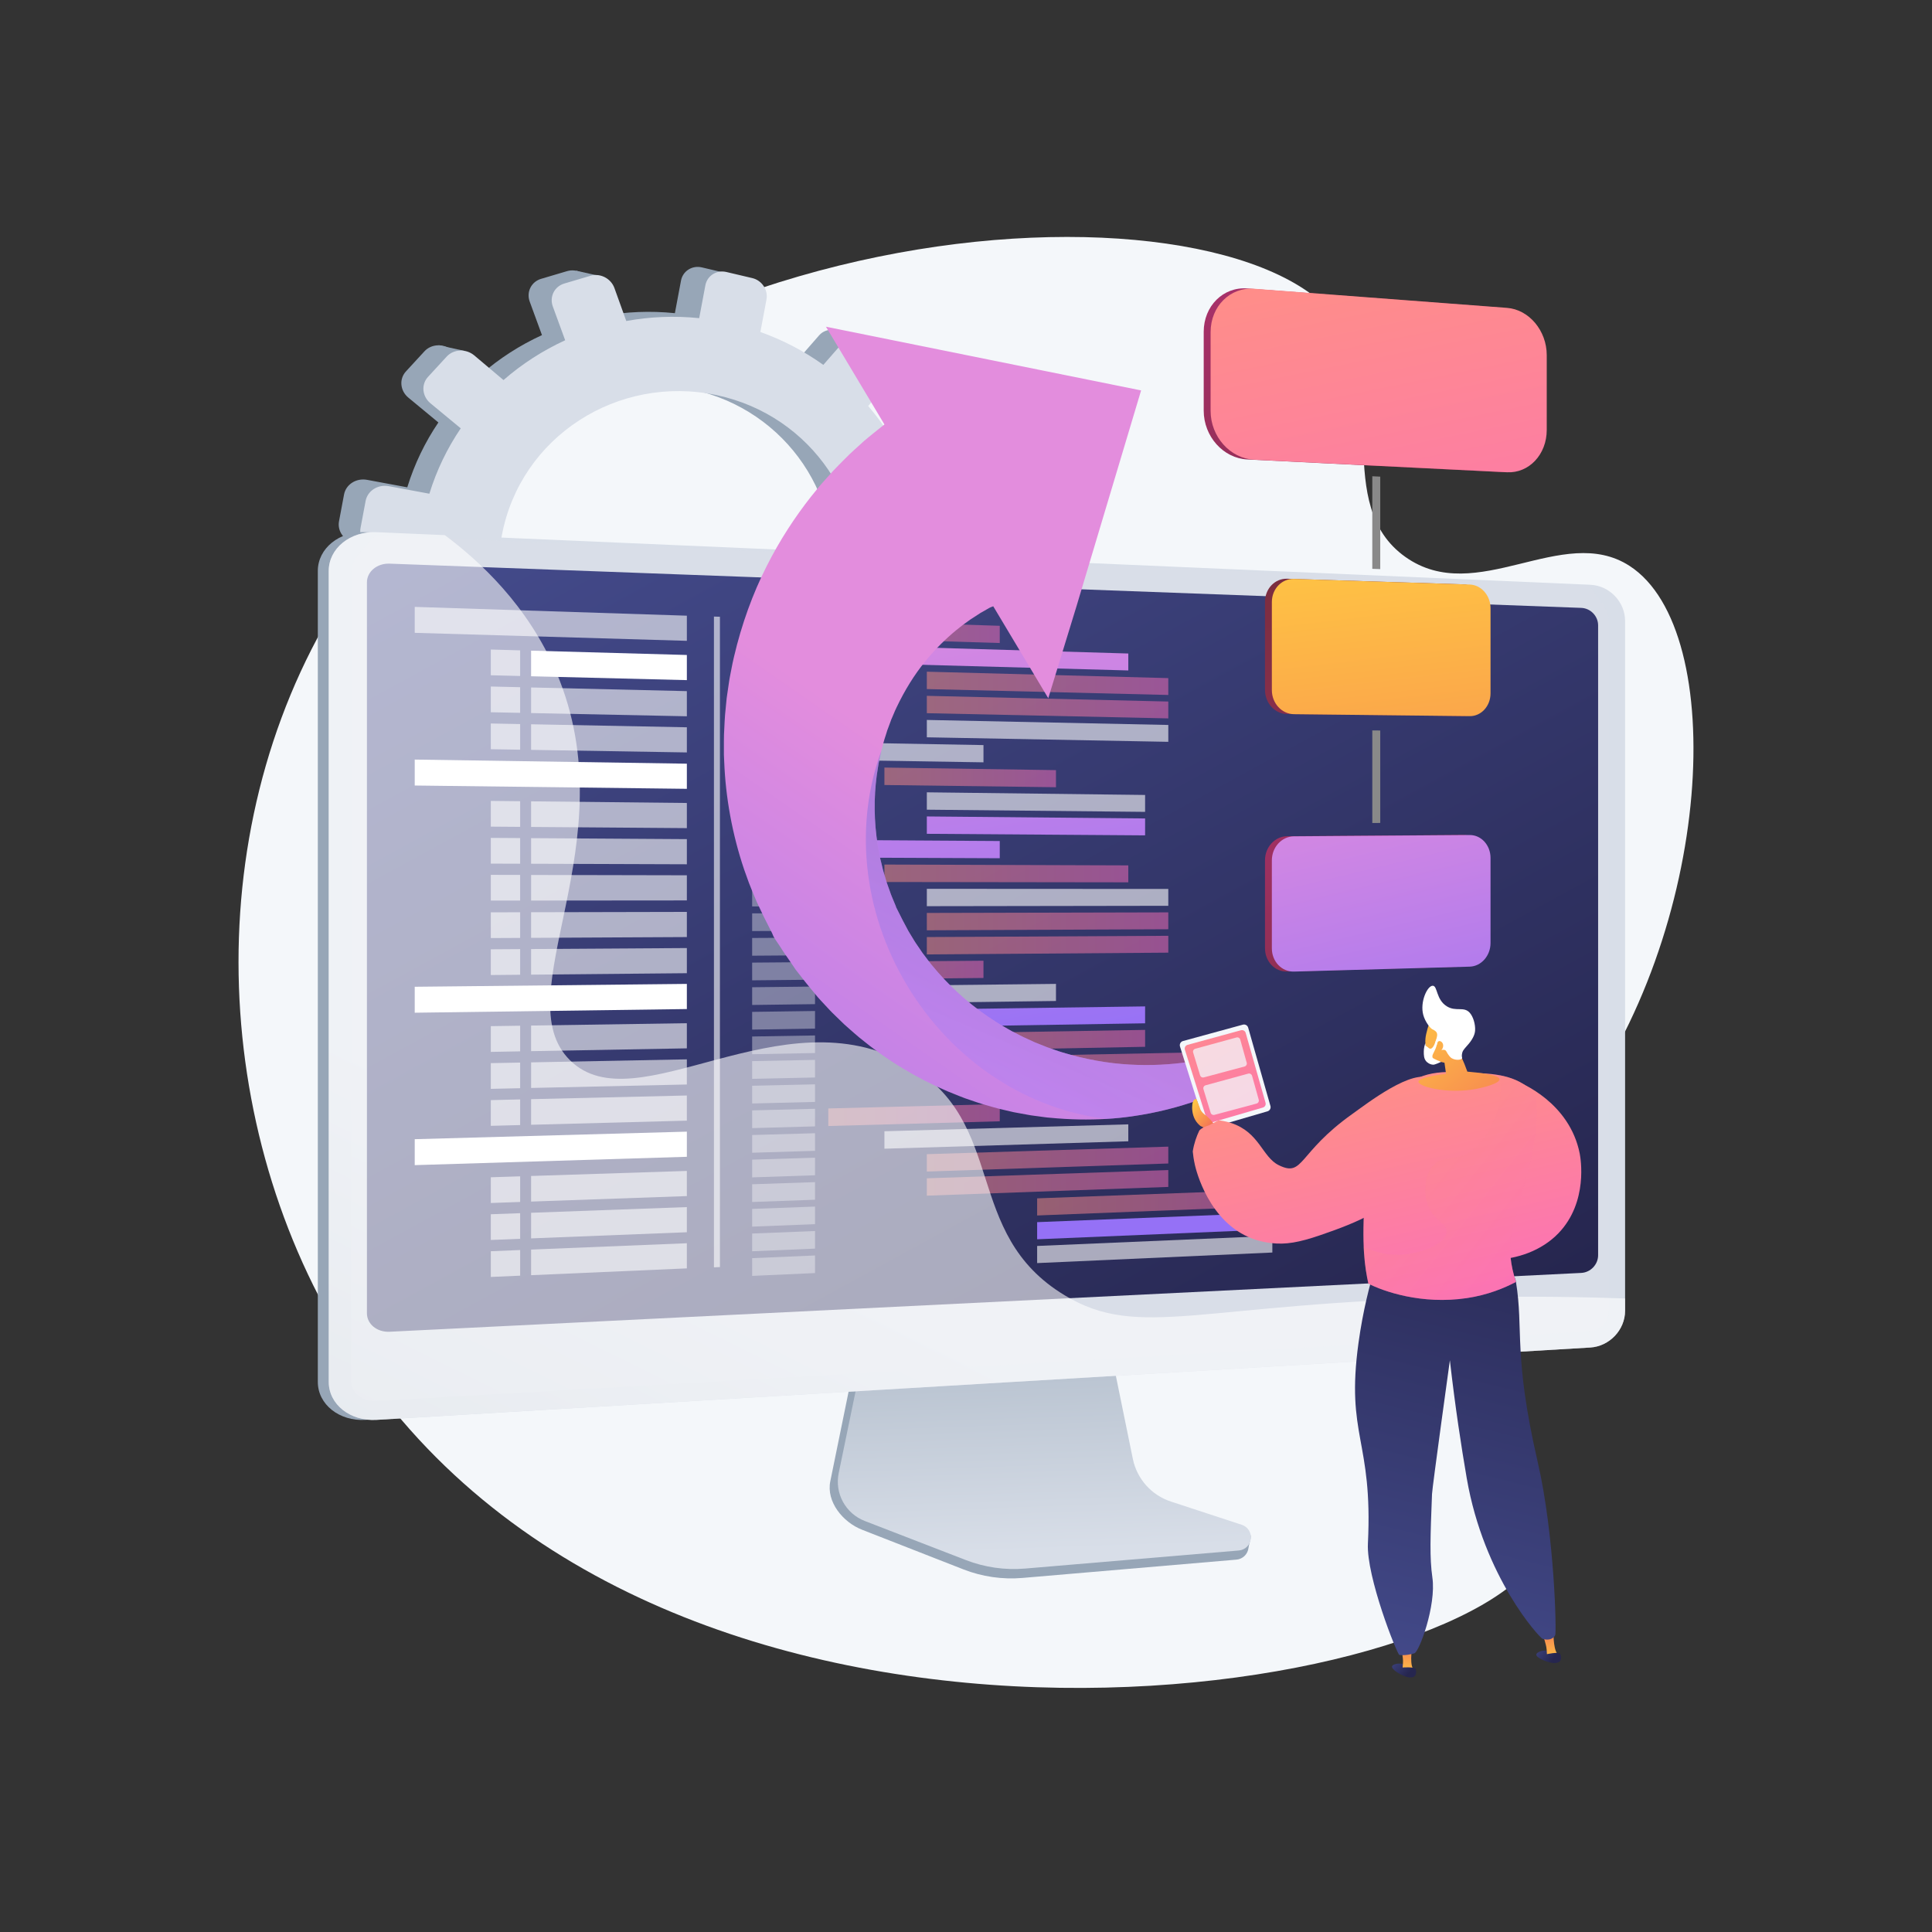 <?xml version="1.0" encoding="utf-8"?>
<!-- Generator: Adobe Illustrator 27.5.0, SVG Export Plug-In . SVG Version: 6.00 Build 0)  -->
<svg version="1.1" xmlns="http://www.w3.org/2000/svg" xmlns:xlink="http://www.w3.org/1999/xlink" x="0px" y="0px"
	 viewBox="0 0 3710 3710" style="enable-background:new 0 0 3710 3710;" xml:space="preserve">
<rect x="0" y="0" width="3710" height="3710" fill="#333333" stroke="none"/>
<g id="Background">
	<g>
		<g>
			<rect style="fill:transparent" width="3710" height="3710"/>
		</g>
	</g>
</g>
<g id="Illustration">
	<g>
		<path style="fill:#F4F7FA;" d="M2570.679,616.922c95.39,133.542-12.503,352.808,128.004,452.518
			c136.773,97.061,301.823-66.13,430.638,17.303c191.091,123.768,162.49,699.608-111.198,1060.081
			c-82.307,108.406-151.585,150.978-181.183,272.913c-63.556,261.825,171.101,414.708,128.116,544.324
			c-96.788,291.848-1629.79,552.017-2255.124-315.443c-292.056-405.139-341.313-994.083-88.916-1444.438
			C1077.094,390.397,2356.64,317.279,2570.679,616.922z"/>
		<g>
			<g>
				<g>
					<path style="fill:#97A6B7;" d="M1794.011,1123.966l-63.862-11.875c3.519-42.996,0.98-85.381-6.966-126.244l59.855-21.17
						c16.358-5.786,25.025-24.134,19.393-41.022l-15.025-45.049c-5.666-16.992-23.605-26.209-40.1-20.547l-58.987,20.247
						c-18.283-39.424-42.008-76.329-70.484-109.587l40.548-46.912c11.635-13.46,10.149-34.328-3.335-46.663l-36.053-32.98
						c-13.63-12.467-34.272-11.659-46.087,1.859l-40.516,46.36c-36.032-25.805-76.21-47.083-119.877-62.649l11.606-61.818
						c3.424-18.237-8.674-36.522-27.079-40.854l-49.258-11.594c-18.641-4.388-36.606,6.99-40.067,25.427l-11.733,62.498
						c-47.117-4.844-93.795-2.812-138.866,5.432l-22.558-62.727c-6.629-18.433-27.067-28.935-45.691-23.411l-49.81,14.773
						c-18.836,5.587-28.628,25.215-21.829,43.797l23.511,64.256c-42.602,19.529-82.201,45.048-117.456,75.794l-55.554-46.834
						c-15.75-13.279-39.334-12.355-52.654,2.124l-35.541,38.634c-13.408,14.576-11.311,37.152,4.662,50.362l57.633,47.665
						c-25.544,37.722-45.855,79.485-59.738,124.533l-77.173-14.351c-20.769-3.863-40.611,8.705-44.249,28.082l-9.674,51.531
						c-3.638,19.377,10.341,38.045,31.152,41.685l79.382,13.883c-1.754,46.211,3.418,91.487,14.725,134.742l-77.351,26.55
						c-19.724,6.77-29.883,27.134-22.646,45.435l19.181,48.507c7.189,18.179,28.892,27.273,48.433,20.362l78.401-27.73
						c21.976,38.716,49.321,74.242,81.192,105.521l-53.743,61.493c-13.102,14.991-11.08,36.752,4.493,48.546l41.182,31.189
						c15.397,11.662,38.31,8.981,51.199-5.931l53.463-61.853c37.275,21.573,77.843,38.44,120.993,49.734l-14.533,77.414
						c-3.462,18.437,9.194,35.34,28.207,37.745l50.241,6.357c18.772,2.375,36.718-10.489,40.142-28.725l14.376-76.574
						c43.803,0.714,86.55-4.406,127.368-14.622l25.662,70.135c6.132,16.757,25.127,24.717,42.392,17.823l45.668-18.236
						c17.08-6.82,26.047-25.802,20.063-42.441l-24.765-68.865c37.433-19.673,72.05-44.064,102.927-72.431l54.418,45.006
						c13.359,11.048,33.468,8.696,44.935-5.205l30.401-36.854c11.397-13.816,9.961-33.986-3.224-45.102l-52.487-44.248
						c22.908-34.323,41.495-71.951,54.877-112.267l65.712,11.493c16.939,2.962,33.278-8.75,36.545-26.152l8.688-46.278
						C1821.93,1143.758,1810.916,1127.11,1794.011,1123.966z M1205.64,1407.9c-190.223-28.456-320.785-204.746-285.473-392.837
						c35.312-188.091,221.302-307.044,409.346-266.984c181.654,38.699,297.557,212.342,264.388,389.018
						C1560.733,1313.771,1389.398,1435.388,1205.64,1407.9z"/>
					<polygon style="fill:#97A6B7;" points="1151.632,529.963 1106.457,519.858 1083.124,557.681 					"/>
					<polygon style="fill:#97A6B7;" points="1598.973,633.424 1651.307,643.79 1644.046,682.466 					"/>
					<polygon style="fill:#97A6B7;" points="1763.766,857.5 1815.634,869.423 1797.073,896.238 					"/>
					<polygon style="fill:#97A6B7;" points="1798.425,1125.362 1850.427,1139.453 1828.372,1161.825 					"/>
					<polygon style="fill:#97A6B7;" points="1642.624,1471.069 1692.47,1488.002 1706.59,1447.368 					"/>
					<polygon style="fill:#97A6B7;" points="1411.212,1622.949 1455.635,1639.946 1465.67,1606.66 					"/>
					<polygon style="fill:#97A6B7;" points="1165.942,1661.308 1126.027,1646.239 1171.477,1600.125 					"/>
					<polygon style="fill:#97A6B7;" points="950.591,1574.888 904.372,1555.931 949.919,1517.95 					"/>
					<polygon style="fill:#97A6B7;" points="842.086,662.845 891.966,673.832 865.237,706.689 					"/>
					<polygon style="fill:#97A6B7;" points="668.378,1037.654 713.094,1053.083 716.501,1014.766 					"/>
					<polygon style="fill:#97A6B7;" points="715.448,1331.631 759.022,1347.387 768.273,1318.282 					"/>
				</g>
				<path style="fill:#D8DEE8;" d="M1844.811,1137.795l-64.391-11.974c3.548-43.347,0.987-86.077-7.026-127.273l60.35-21.341
					c16.493-5.833,25.232-24.33,19.552-41.356l-15.15-45.417c-5.714-17.13-23.801-26.423-40.433-20.715l-59.475,20.411
					c-18.436-39.746-42.359-76.953-71.072-110.483l40.883-47.293c11.731-13.569,10.233-34.607-3.364-47.043l-36.353-33.249
					c-13.744-12.569-34.556-11.755-46.469,1.874l-40.851,46.737c-36.332-26.016-76.842-47.469-120.872-63.162l11.701-62.322
					c3.451-18.386-8.747-36.819-27.305-41.187l-49.666-11.69c-18.796-4.424-36.909,7.046-40.399,25.634l-11.829,63.006
					c-47.507-4.885-94.573-2.837-140.016,5.473l-22.747-63.239c-6.684-18.584-27.291-29.171-46.069-23.603l-50.222,14.892
					c-18.992,5.631-28.865,25.42-22.008,44.154l23.707,64.781c-42.955,19.687-82.88,45.413-118.426,76.409l-56.015-47.218
					c-15.881-13.387-39.661-12.457-53.09,2.14l-35.834,38.948c-13.519,14.694-11.404,37.454,4.701,50.773l58.112,48.055
					c-25.754,38.029-46.233,80.133-60.23,125.547l-77.812-14.47c-20.942-3.894-40.948,8.774-44.616,28.309l-9.753,51.951
					c-3.668,19.535,10.427,38.356,31.411,42.026l80.04,13.998c-1.767,46.587,3.448,92.233,14.851,135.841l-77.991,26.764
					c-19.887,6.825-30.13,27.355-22.833,45.805l19.341,48.903c7.249,18.327,29.132,27.496,48.834,20.529l79.049-27.953
					c22.16,39.032,49.731,74.848,81.867,106.383l-54.187,61.993c-13.21,15.113-11.171,37.051,4.531,48.942l41.523,31.444
					c15.526,11.757,38.628,9.055,51.623-5.978l53.904-62.357c37.585,21.751,78.489,38.756,121.997,50.143l-14.653,78.045
					c-3.489,18.588,9.272,35.628,28.443,38.054l50.658,6.41c18.928,2.395,37.022-10.573,40.474-28.959l14.493-77.197
					c44.167,0.721,87.267-4.44,128.422-14.738l25.877,70.707c6.183,16.894,25.336,24.918,42.744,17.969l46.046-18.383
					c17.222-6.875,26.262-26.012,20.229-42.787l-24.972-69.427c37.742-19.833,72.645-44.421,103.778-73.019l54.87,45.375
					c13.469,11.138,33.746,8.767,45.307-5.246l30.652-37.154c11.491-13.928,10.043-34.263-3.251-45.47l-52.923-44.611
					c23.097-34.602,41.836-72.536,55.329-113.18l66.257,11.587c17.08,2.987,33.553-8.821,36.847-26.364l8.759-46.656
					C1872.963,1157.749,1861.857,1140.965,1844.811,1137.795z M1251.574,1424.028c-191.799-28.692-323.448-206.423-287.848-396.047
					c35.6-189.623,223.128-309.542,412.731-269.15c183.16,39.019,300.027,214.081,266.588,392.196
					C1609.606,1329.142,1436.856,1451.745,1251.574,1424.028z"/>
			</g>
		</g>
		<g>
			<g>
				<path style="fill:#97A6B7;" d="M2243.795,2899.753c-37.329-12.382-65.229-44.062-73.096-83.001l-54.331-268.9l-464.761,16.504
					l-57.198,280.133c-8.011,39.232,24.057,78.592,60.988,93.042l194.446,76.08c36.165,14.151,75.041,19.786,113.679,16.481
					l410.934-35.155c12.013-1.028,21.649-10.47,23.047-22.585c1.398-12.114,9.815-25.717-1.64-29.516L2243.795,2899.753z"/>
				<linearGradient id="SVGID_1_" gradientUnits="userSpaceOnUse" x1="2008.201" y1="2977.574" x2="1982.555" y2="2238.946">
					<stop  offset="0" style="stop-color:#D8DEE8"/>
					<stop  offset="0.996" style="stop-color:#97A6B7"/>
				</linearGradient>
				<path style="fill:url(#SVGID_1_);" d="M2248.395,2883.4c-37.291-12.226-65.163-43.509-73.023-81.958l-54.276-265.519
					l-453.432,16.313l-57.142,276.611c-8.003,38.739,13.171,77.587,50.065,91.855l194.251,75.124
					c36.129,13.972,74.965,19.537,113.564,16.273l410.52-34.712c12-1.015,21.627-10.339,23.023-22.301
					c1.397-11.962-5.823-23.253-17.267-27.005L2248.395,2883.4z"/>
			</g>
			<g>
				<g>
					<path style="fill:#97A6B7;" d="M701.933,2726.577c-50.4,3.005-91.632-29.692-91.632-72.901V1096.313
						c0-43.209,41.232-76.577,91.632-74.393l2340.91,162.059c37.002,1.604,56.857-28.267,56.857,8.481v1324.526
						c0,36.749-29.962,68.434-66.964,70.64L701.933,2726.577z"/>
					
						<linearGradient id="SVGID_00000021837264221790056960000008201740954745327762_" gradientUnits="userSpaceOnUse" x1="1556.451" y1="2454.075" x2="561.356" y2="4469.916">
						<stop  offset="0" style="stop-color:#D8DEE8"/>
						<stop  offset="0.996" style="stop-color:#97A6B7"/>
					</linearGradient>
					<path style="fill:url(#SVGID_00000021837264221790056960000008201740954745327762_);" d="M722.88,2726.577
						c-50.4,3.005-91.632-29.692-91.632-72.901V1096.313c0-43.209,41.232-76.577,91.632-74.393l2330.802,100.991
						c37.002,1.604,66.964,32.801,66.964,69.549v1324.526c0,36.749-29.962,68.434-66.964,70.64L722.88,2726.577z"/>
					<path style="opacity:0.3;fill:#D8DEE8;" d="M3050.77,1124.049l-2330.802-95.885c-24.032,28.926-45.938,46.729-45.938,69.802
						v1211.218v342.143c0,23.074,21.907,40.519,48.851,38.972l2330.802-133.845c19.833-1.139,35.87-18.043,35.87-37.761v-302.782
						V1191.26C3089.553,1171.543,3073.516,1154.899,3050.77,1124.049z"/>
				</g>
				<g>
					
						<linearGradient id="SVGID_00000165212326893196967060000006771375166573641138_" gradientUnits="userSpaceOnUse" x1="1295.194" y1="776.362" x2="2396.814" y2="2796.867">
						<stop  offset="0" style="stop-color:#444B8C"/>
						<stop  offset="0.996" style="stop-color:#26264F"/>
					</linearGradient>
					<path style="fill:url(#SVGID_00000165212326893196967060000006771375166573641138_);" d="M3036.363,2444.378L748.142,2557.331
						c-24.017,1.186-43.537-14.691-43.537-35.464v-1403.5c0-20.773,19.52-36.888,43.537-35.997l2288.221,84.936
						c17.958,0.667,32.483,15.718,32.483,33.618v1209.438C3068.847,2428.263,3054.321,2443.492,3036.363,2444.378z"/>
					<polygon style="opacity:0.6;fill:#FFFFFF;" points="1318.971,1230.591 796.394,1215.221 796.394,1165.397 1318.971,1182.298 
											"/>
					<polygon style="opacity:0.36;fill:#FFFFFF;" points="1565.07,1224.046 1444.35,1220.393 1444.35,1186.353 1565.07,1190.257 
											"/>
					<polygon style="opacity:0.36;fill:#FFFFFF;" points="1565.07,1270.993 1444.35,1267.689 1444.35,1233.649 1565.07,1237.204 
											"/>
					
						<linearGradient id="SVGID_00000056430018841343087670000015731986945946746520_" gradientUnits="userSpaceOnUse" x1="1882.655" y1="960.972" x2="2080.403" y2="2166.29">
						<stop  offset="0.004" style="stop-color:#E38DDD"/>
						<stop  offset="1" style="stop-color:#9571F6"/>
					</linearGradient>
					<polygon style="fill:url(#SVGID_00000056430018841343087670000015731986945946746520_);" points="2166.669,1287.459 
						1698.328,1274.64 1698.328,1241.129 2166.669,1254.922 					"/>
					
						<linearGradient id="SVGID_00000103978031870476740080000014317684937614356113_" gradientUnits="userSpaceOnUse" x1="1779.784" y1="1312.199" x2="2243.467" y2="1312.199">
						<stop  offset="0" style="stop-color:#FF9085"/>
						<stop  offset="1" style="stop-color:#FB6FBB"/>
					</linearGradient>
					<polygon style="opacity:0.5;fill:url(#SVGID_00000103978031870476740080000014317684937614356113_);" points="
						2243.467,1334.546 1779.784,1323.195 1779.784,1289.853 2243.467,1302.169 					"/>
					
						<linearGradient id="SVGID_00000124139968531034549320000005733649131392341649_" gradientUnits="userSpaceOnUse" x1="1779.784" y1="1357.855" x2="2243.467" y2="1357.855">
						<stop  offset="0" style="stop-color:#FF9085"/>
						<stop  offset="1" style="stop-color:#FB6FBB"/>
					</linearGradient>
					<polygon style="opacity:0.5;fill:url(#SVGID_00000124139968531034549320000005733649131392341649_);" points="
						2243.467,1379.531 1779.784,1369.521 1779.784,1336.179 2243.467,1347.154 					"/>
					<polygon style="opacity:0.6;fill:#FFFFFF;" points="2243.467,1424.516 1779.784,1415.847 1779.784,1382.505 2243.467,1392.139 
											"/>
					<polygon style="opacity:0.36;fill:#FFFFFF;" points="1565.07,1317.939 1444.35,1314.984 1444.35,1280.944 1565.07,1284.15 
											"/>
					<polygon style="opacity:0.36;fill:#FFFFFF;" points="1565.07,1364.886 1444.35,1362.28 1444.35,1328.24 1565.07,1331.097 					
						"/>
					<polygon style="opacity:0.36;fill:#FFFFFF;" points="1565.07,1411.832 1444.35,1409.575 1444.35,1375.535 1565.07,1378.043 
											"/>
					<polygon style="opacity:0.36;fill:#FFFFFF;" points="1565.07,1458.779 1444.35,1456.87 1444.35,1422.83 1565.07,1424.99 					
						"/>
					<polygon style="opacity:0.6;fill:#FFFFFF;" points="1888.559,1463.892 1591.413,1459.195 1591.413,1425.461 1888.559,1430.776 
											"/>
					<polygon style="opacity:0.36;fill:#FFFFFF;" points="1565.07,1505.725 1444.35,1504.166 1444.35,1470.126 1565.07,1471.936 
											"/>
					<polygon style="opacity:0.36;fill:#FFFFFF;" points="1565.07,1552.672 1444.35,1551.462 1444.35,1517.422 1565.07,1518.882 
											"/>
					<polygon style="opacity:0.36;fill:#FFFFFF;" points="1565.07,1599.618 1444.35,1598.757 1444.35,1564.717 1565.07,1565.829 
											"/>
					
						<linearGradient id="SVGID_00000029751327187158462510000011256558817180929711_" gradientUnits="userSpaceOnUse" x1="1698.328" y1="1492.818" x2="2027.778" y2="1492.818">
						<stop  offset="0" style="stop-color:#FF9085"/>
						<stop  offset="1" style="stop-color:#FB6FBB"/>
					</linearGradient>
					<polygon style="opacity:0.5;fill:url(#SVGID_00000029751327187158462510000011256558817180929711_);" points="
						2027.778,1511.701 1698.328,1507.446 1698.328,1473.934 2027.778,1478.875 					"/>
					<polygon style="opacity:0.6;fill:#FFFFFF;" points="2198.933,1559.025 1779.784,1554.824 1779.784,1521.482 2198.933,1526.555 
											"/>
					
						<linearGradient id="SVGID_00000086678964992071354440000017577661055264832667_" gradientUnits="userSpaceOnUse" x1="1886.867" y1="961.699" x2="2067.803" y2="2064.547">
						<stop  offset="0.004" style="stop-color:#E38DDD"/>
						<stop  offset="1" style="stop-color:#9571F6"/>
					</linearGradient>
					<polygon style="fill:url(#SVGID_00000086678964992071354440000017577661055264832667_);" points="2198.933,1604.139 
						1779.784,1601.15 1779.784,1567.807 2198.933,1571.669 					"/>
					<polygon style="opacity:0.36;fill:#FFFFFF;" points="1565.07,1646.564 1444.35,1646.052 1444.35,1612.012 1565.07,1612.776 
											"/>
					<polygon style="opacity:0.36;fill:#FFFFFF;" points="1565.07,1693.511 1444.35,1693.348 1444.35,1659.308 1565.07,1659.722 
											"/>
					<polygon style="opacity:0.36;fill:#FFFFFF;" points="1565.07,1740.458 1444.35,1740.643 1444.35,1706.603 1565.07,1706.668 
											"/>
					<polygon style="opacity:0.36;fill:#FFFFFF;" points="1565.07,1787.404 1444.35,1787.939 1444.35,1753.899 1565.07,1753.615 
											"/>
					<polygon style="opacity:0.36;fill:#FFFFFF;" points="1565.07,1834.35 1444.35,1835.234 1444.35,1801.194 1565.07,1800.561 
											"/>
					<polygon style="opacity:0.36;fill:#FFFFFF;" points="1565.07,1881.297 1444.35,1882.53 1444.35,1848.49 1565.07,1847.508 					
						"/>
					<polygon style="opacity:0.36;fill:#FFFFFF;" points="1565.07,1928.243 1444.35,1929.825 1444.35,1895.785 1565.07,1894.454 
											"/>
					<polygon style="opacity:0.36;fill:#FFFFFF;" points="1565.07,1975.19 1444.35,1977.121 1444.35,1943.081 1565.07,1941.401 
											"/>
					<polygon style="opacity:0.36;fill:#FFFFFF;" points="1565.07,2022.136 1444.35,2024.416 1444.35,1990.376 1565.07,1988.347 
											"/>
					<polygon style="opacity:0.36;fill:#FFFFFF;" points="1565.07,2069.083 1444.35,2071.712 1444.35,2037.672 1565.07,2035.294 
											"/>
					<polygon style="opacity:0.36;fill:#FFFFFF;" points="1565.07,2116.029 1444.35,2119.007 1444.35,2084.967 1565.07,2082.24 
											"/>
					<polygon style="opacity:0.36;fill:#FFFFFF;" points="1565.07,2162.975 1444.35,2166.303 1444.35,2132.263 1565.07,2129.187 
											"/>
					<polygon style="opacity:0.36;fill:#FFFFFF;" points="1565.07,2209.922 1444.35,2213.598 1444.35,2179.558 1565.07,2176.133 
											"/>
					<polygon style="opacity:0.36;fill:#FFFFFF;" points="1565.07,2256.869 1444.35,2260.894 1444.35,2226.854 1565.07,2223.08 
											"/>
					<polygon style="opacity:0.36;fill:#FFFFFF;" points="1565.07,2303.815 1444.35,2308.189 1444.35,2274.149 1565.07,2270.026 
											"/>
					<polygon style="opacity:0.36;fill:#FFFFFF;" points="1565.07,2350.761 1444.35,2355.485 1444.35,2321.444 1565.07,2316.972 
											"/>
					<polygon style="opacity:0.36;fill:#FFFFFF;" points="1565.07,2397.708 1444.35,2402.78 1444.35,2368.74 1565.07,2363.919 					
						"/>
					<polygon style="opacity:0.36;fill:#FFFFFF;" points="1565.07,2444.654 1444.35,2450.076 1444.35,2416.036 1565.07,2410.865 
											"/>
					
						<linearGradient id="SVGID_00000132782030945587065940000006871653655282234275_" gradientUnits="userSpaceOnUse" x1="1590.593" y1="1212.932" x2="1919.828" y2="1212.932">
						<stop  offset="0" style="stop-color:#FF9085"/>
						<stop  offset="1" style="stop-color:#FB6FBB"/>
					</linearGradient>
					<polygon style="opacity:0.5;fill:url(#SVGID_00000132782030945587065940000006871653655282234275_);" points="
						1919.828,1234.782 1590.593,1224.819 1590.593,1191.083 1919.828,1201.731 					"/>
					<polygon style="opacity:0.6;fill:#FFFFFF;" points="2166.669,2191.602 1698.328,2205.864 1698.328,2172.352 2166.669,2159.065 
											"/>
					
						<linearGradient id="SVGID_00000139259358625289368210000013636700184393664136_" gradientUnits="userSpaceOnUse" x1="1779.784" y1="2225.791" x2="2243.467" y2="2225.791">
						<stop  offset="0" style="stop-color:#FF9085"/>
						<stop  offset="1" style="stop-color:#FB6FBB"/>
					</linearGradient>
					<polygon style="opacity:0.5;fill:url(#SVGID_00000139259358625289368210000013636700184393664136_);" points="
						2243.467,2234.249 1779.784,2249.709 1779.784,2216.367 2243.467,2201.872 					"/>
					
						<linearGradient id="SVGID_00000039828056642443692010000011701296133331733648_" gradientUnits="userSpaceOnUse" x1="1779.784" y1="2271.446" x2="2243.467" y2="2271.446">
						<stop  offset="0" style="stop-color:#FF9085"/>
						<stop  offset="1" style="stop-color:#FB6FBB"/>
					</linearGradient>
					<polygon style="opacity:0.5;fill:url(#SVGID_00000039828056642443692010000011701296133331733648_);" points="
						2243.467,2279.234 1779.784,2296.035 1779.784,2262.693 2243.467,2246.857 					"/>
					
						<linearGradient id="SVGID_00000136392705536429498730000013146086153694144916_" gradientUnits="userSpaceOnUse" x1="1991.602" y1="2309.257" x2="2443.281" y2="2309.257">
						<stop  offset="0" style="stop-color:#FF9085"/>
						<stop  offset="1" style="stop-color:#FB6FBB"/>
					</linearGradient>
					<polygon style="opacity:0.5;fill:url(#SVGID_00000136392705536429498730000013146086153694144916_);" points="
						2443.281,2316.402 1991.603,2334.073 1991.603,2301.172 2443.281,2284.44 					"/>
					
						<linearGradient id="SVGID_00000027563116333965067280000002401606616557323138_" gradientUnits="userSpaceOnUse" x1="2027.467" y1="1196.38" x2="2168.797" y2="2057.816">
						<stop  offset="0.004" style="stop-color:#E38DDD"/>
						<stop  offset="1" style="stop-color:#9571F6"/>
					</linearGradient>
					<polygon style="fill:url(#SVGID_00000027563116333965067280000002401606616557323138_);" points="2443.281,2360.809 
						1991.603,2379.787 1991.603,2346.885 2443.281,2328.847 					"/>
					<polygon style="opacity:0.6;fill:#FFFFFF;" points="2443.281,2405.217 1991.603,2425.5 1991.603,2392.598 2443.281,2373.255 
											"/>
					
						<linearGradient id="SVGID_00000039818504269388526560000008140890038063465870_" gradientUnits="userSpaceOnUse" x1="1590.593" y1="2141.21" x2="1919.828" y2="2141.21">
						<stop  offset="0" style="stop-color:#FF9085"/>
						<stop  offset="1" style="stop-color:#FB6FBB"/>
					</linearGradient>
					<polygon style="opacity:0.5;fill:url(#SVGID_00000039818504269388526560000008140890038063465870_);" points="
						1919.828,2153.198 1590.593,2162.272 1590.593,2128.536 1919.828,2120.147 					"/>
					
						<linearGradient id="SVGID_00000161625029228945255800000006588567836412539521_" gradientUnits="userSpaceOnUse" x1="1698.328" y1="1677.251" x2="2166.669" y2="1677.251">
						<stop  offset="0" style="stop-color:#FF9085"/>
						<stop  offset="1" style="stop-color:#FB6FBB"/>
					</linearGradient>
					<polygon style="opacity:0.5;fill:url(#SVGID_00000161625029228945255800000006588567836412539521_);" points="
						2166.669,1694.324 1698.328,1693.691 1698.328,1660.179 2166.669,1661.786 					"/>
					<polygon style="opacity:0.6;fill:#FFFFFF;" points="2243.467,1739.412 1779.784,1740.127 1779.784,1706.784 2243.467,1707.035 
											"/>
					
						<linearGradient id="SVGID_00000021808839759050813670000001969990466970883257_" gradientUnits="userSpaceOnUse" x1="1779.784" y1="1769.236" x2="2243.467" y2="1769.236">
						<stop  offset="0" style="stop-color:#FF9085"/>
						<stop  offset="1" style="stop-color:#FB6FBB"/>
					</linearGradient>
					<polygon style="opacity:0.5;fill:url(#SVGID_00000021808839759050813670000001969990466970883257_);" points="
						2243.467,1784.397 1779.784,1786.452 1779.784,1753.11 2243.467,1752.02 					"/>
					
						<linearGradient id="SVGID_00000087370469606304220090000014196814359025199016_" gradientUnits="userSpaceOnUse" x1="1779.784" y1="1814.892" x2="2243.467" y2="1814.892">
						<stop  offset="0" style="stop-color:#FF9085"/>
						<stop  offset="1" style="stop-color:#FB6FBB"/>
					</linearGradient>
					<polygon style="opacity:0.5;fill:url(#SVGID_00000087370469606304220090000014196814359025199016_);" points="
						2243.467,1829.383 1779.784,1832.778 1779.784,1799.436 2243.467,1797.005 					"/>
					
						<linearGradient id="SVGID_00000041975127604735358620000005984192031707445404_" gradientUnits="userSpaceOnUse" x1="1591.414" y1="1862.952" x2="1888.559" y2="1862.952">
						<stop  offset="0" style="stop-color:#FF9085"/>
						<stop  offset="1" style="stop-color:#FB6FBB"/>
					</linearGradient>
					<polygon style="opacity:0.5;fill:url(#SVGID_00000041975127604735358620000005984192031707445404_);" points="
						1888.559,1877.993 1591.413,1881.028 1591.413,1847.294 1888.559,1844.877 					"/>
					<polygon style="opacity:0.6;fill:#FFFFFF;" points="2027.778,1922.179 1698.328,1926.497 1698.328,1892.985 2027.778,1889.353 
											"/>
					
						<linearGradient id="SVGID_00000089572754356381818560000016936525304572128673_" gradientUnits="userSpaceOnUse" x1="1838.835" y1="1034.693" x2="2003.082" y2="2035.814">
						<stop  offset="0.004" style="stop-color:#E38DDD"/>
						<stop  offset="1" style="stop-color:#9571F6"/>
					</linearGradient>
					<polygon style="fill:url(#SVGID_00000089572754356381818560000016936525304572128673_);" points="2198.933,1965.051 
						1779.784,1971.755 1779.784,1938.413 2198.933,1932.58 					"/>
					
						<linearGradient id="SVGID_00000022548463723348420290000011014545171245528504_" gradientUnits="userSpaceOnUse" x1="1779.784" y1="1997.888" x2="2198.933" y2="1997.888">
						<stop  offset="0" style="stop-color:#FF9085"/>
						<stop  offset="1" style="stop-color:#FB6FBB"/>
					</linearGradient>
					<polygon style="opacity:0.5;fill:url(#SVGID_00000022548463723348420290000011014545171245528504_);" points="
						2198.933,2010.164 1779.784,2018.081 1779.784,1984.739 2198.933,1977.694 					"/>
					
						<linearGradient id="SVGID_00000116211659072762000830000003430347300935764621_" gradientUnits="userSpaceOnUse" x1="1877.748" y1="2041.626" x2="2291.854" y2="2041.626">
						<stop  offset="0" style="stop-color:#FF9085"/>
						<stop  offset="1" style="stop-color:#FB6FBB"/>
					</linearGradient>
					<polygon style="opacity:0.5;fill:url(#SVGID_00000116211659072762000830000003430347300935764621_);" points="
						2291.854,2053.255 1877.748,2062.273 1877.748,2029.135 2291.854,2020.978 					"/>
					
						<linearGradient id="SVGID_00000038392518403178077430000016865347216747467166_" gradientUnits="userSpaceOnUse" x1="1877.748" y1="2087.069" x2="2291.854" y2="2087.069">
						<stop  offset="0" style="stop-color:#FF9085"/>
						<stop  offset="1" style="stop-color:#FB6FBB"/>
					</linearGradient>
					<polygon style="opacity:0.5;fill:url(#SVGID_00000038392518403178077430000016865347216747467166_);" points="2291.854,2098.1 
						1877.748,2108.316 1877.748,2075.177 2291.854,2065.823 					"/>
					
						<linearGradient id="SVGID_00000135685951354801876730000010145130533605982399_" gradientUnits="userSpaceOnUse" x1="1650.333" y1="991.594" x2="1832.35" y2="2101.026">
						<stop  offset="0.004" style="stop-color:#E38DDD"/>
						<stop  offset="1" style="stop-color:#9571F6"/>
					</linearGradient>
					<polygon style="fill:url(#SVGID_00000135685951354801876730000010145130533605982399_);" points="1919.828,1648.069 
						1590.593,1646.673 1590.593,1612.937 1919.828,1615.018 					"/>
					<polygon style="fill:#FFFFFF;" points="1318.971,1306.05 1019.859,1298.621 1019.859,1249.452 1318.971,1257.756 					"/>
					<polygon style="opacity:0.6;fill:#FFFFFF;" points="942.494,1296.7 998.83,1298.099 998.83,1248.868 942.494,1247.304 					"/>
					<polygon style="opacity:0.6;fill:#FFFFFF;" points="1318.971,1375.472 1019.859,1369.303 1019.859,1320.133 1318.971,1327.178 
											"/>
					<polygon style="opacity:0.6;fill:#FFFFFF;" points="942.494,1367.707 998.83,1368.869 998.83,1319.638 942.494,1318.311 					
						"/>
					<polygon style="opacity:0.6;fill:#FFFFFF;" points="1318.971,1444.894 1019.859,1439.984 1019.859,1390.815 1318.971,1396.6 
											"/>
					<polygon style="opacity:0.6;fill:#FFFFFF;" points="942.494,1438.714 998.83,1439.639 998.83,1390.408 942.494,1389.318 					
						"/>
					<polygon style="fill:#FFFFFF;" points="1318.971,1937.666 796.394,1944.711 796.394,1894.887 1318.971,1889.373 					"/>
					<polygon style="opacity:0.6;fill:#FFFFFF;" points="1318.971,2013.125 1019.859,2018.526 1019.859,1969.357 1318.971,1964.831 
											"/>
					<polygon style="opacity:0.6;fill:#FFFFFF;" points="942.494,2019.923 998.83,2018.906 998.83,1969.675 942.494,1970.527 					
						"/>
					<polygon style="opacity:0.6;fill:#FFFFFF;" points="1318.971,2082.546 1019.859,2089.208 1019.859,2040.038 1318.971,2034.253 
											"/>
					<polygon style="opacity:0.6;fill:#FFFFFF;" points="942.494,2090.931 998.83,2089.676 998.83,2040.445 942.494,2041.534 					
						"/>
					<polygon style="opacity:0.6;fill:#FFFFFF;" points="1318.971,2151.968 1019.859,2159.889 1019.859,2110.719 1318.971,2103.675 
											"/>
					<polygon style="opacity:0.6;fill:#FFFFFF;" points="942.494,2161.938 998.83,2160.446 998.83,2111.215 942.494,2112.542 					
						"/>
					<polygon style="fill:#FFFFFF;" points="1318.971,1514.786 796.394,1508.425 796.394,1458.6 1318.971,1466.492 					"/>
					<polygon style="opacity:0.6;fill:#FFFFFF;" points="1318.971,1590.244 1019.859,1587.972 1019.859,1538.802 1318.971,1541.95 
											"/>
					<polygon style="opacity:0.6;fill:#FFFFFF;" points="942.494,1587.385 998.83,1587.813 998.83,1538.581 942.494,1537.988 					
						"/>
					<polygon style="opacity:0.6;fill:#FFFFFF;" points="1318.971,1659.666 1019.859,1658.654 1019.859,1609.484 1318.971,1611.372 
											"/>
					<polygon style="opacity:0.6;fill:#FFFFFF;" points="942.494,1658.392 998.83,1658.582 998.83,1609.351 942.494,1608.995 					
						"/>
					<polygon style="opacity:0.6;fill:#FFFFFF;" points="1318.971,1799.411 1019.859,1800.934 1019.859,1751.765 1318.971,1751.117 
											"/>
					<polygon style="opacity:0.6;fill:#FFFFFF;" points="942.494,1801.328 998.83,1801.042 998.83,1751.81 942.494,1751.932 					
						"/>
					<polygon style="opacity:0.6;fill:#FFFFFF;" points="1318.971,1868.833 1019.859,1871.616 1019.859,1822.446 1318.971,1820.539 
											"/>
					<polygon style="opacity:0.6;fill:#FFFFFF;" points="942.494,1872.336 998.83,1871.811 998.83,1822.58 942.494,1822.939 					
						"/>
					<polygon style="opacity:0.6;fill:#FFFFFF;" points="1318.971,1729.087 1019.859,1729.335 1019.859,1680.165 1318.971,1680.794 
											"/>
					<polygon style="opacity:0.6;fill:#FFFFFF;" points="942.494,1729.399 998.83,1729.352 998.83,1680.121 942.494,1680.003 					
						"/>
					<polygon style="fill:#FFFFFF;" points="1318.971,2221.366 796.394,2237.405 796.394,2187.581 1318.971,2173.073 					"/>
					<polygon style="opacity:0.6;fill:#FFFFFF;" points="1318.971,2296.825 1019.859,2307.374 1019.859,2258.205 1318.971,2248.531 
											"/>
					<polygon style="opacity:0.6;fill:#FFFFFF;" points="942.494,2310.103 998.83,2308.116 998.83,2258.885 942.494,2260.706 					
						"/>
					<polygon style="opacity:0.6;fill:#FFFFFF;" points="1318.971,2366.247 1019.859,2378.056 1019.859,2328.886 1318.971,2317.953 
											"/>
					<polygon style="opacity:0.6;fill:#FFFFFF;" points="942.494,2381.11 998.83,2378.886 998.83,2329.655 942.494,2331.713 					
						"/>
					<polygon style="opacity:0.6;fill:#FFFFFF;" points="1318.971,2435.669 1019.859,2448.737 1019.859,2399.567 1318.971,2387.375 
											"/>
					<polygon style="opacity:0.6;fill:#FFFFFF;" points="942.494,2452.117 998.83,2449.656 998.83,2400.424 942.494,2402.721 					
						"/>
					<polygon style="opacity:0.6;fill:#FFFFFF;" points="1382.475,2433.134 1370.965,2433.637 1370.965,1183.979 1382.475,1184.352 
											"/>
				</g>
				<path style="opacity:0.6;fill:#FFFFFF;" d="M2810.356,2491.229c-507.383,10.608-621.483,83.055-765.656-3.751
					c-198.108-119.28-107.886-331.459-300.903-442.758c-242.663-139.925-522.442,116.34-649.092-8.597
					c-126.125-124.42,112.133-417.247-25.792-743.662c-55.349-130.991-149.596-216.07-214.701-264.85l-131.332-5.69
					c-50.401-2.184-91.632,31.184-91.632,74.393v1557.362c0,43.21,41.232,75.906,91.632,72.901l2330.802-138.951
					c37.002-2.206,66.964-33.89,66.964-70.641v-23.548C3050.79,2490.96,2942.583,2488.465,2810.356,2491.229z"/>
			</g>
		</g>
		<g>
			
				<linearGradient id="SVGID_00000141432105617300043430000001676879853349117608_" gradientUnits="userSpaceOnUse" x1="2574.949" y1="442.878" x2="2768.599" y2="1393.524">
				<stop  offset="0" style="stop-color:#AB316D"/>
				<stop  offset="1" style="stop-color:#792D3D"/>
			</linearGradient>
			<path style="fill:url(#SVGID_00000141432105617300043430000001676879853349117608_);" d="M2881.111,590.619l-486.037-36.752
				c-46.036-3.481-83.6,33.757-83.6,83.197v151.522c0,49.44,37.565,91.386,83.6,93.674l486.037,24.158
				c42.271,2.101,76.323-34.256,76.323-81.193v-143.85C2957.435,634.44,2923.382,593.816,2881.111,590.619z"/>
			<g>
				
					<linearGradient id="SVGID_00000139989316967711633930000002296016311599225273_" gradientUnits="userSpaceOnUse" x1="2732.556" y1="2041.759" x2="2617.461" y2="1060.068">
					<stop  offset="0" style="stop-color:#AB316D"/>
					<stop  offset="1" style="stop-color:#792D3D"/>
				</linearGradient>
				<path style="fill:url(#SVGID_00000139989316967711633930000002296016311599225273_);" d="M2809.422,1122.081l-337.749-10.747
					c-23.441-0.746-42.508,19.15-42.508,44.441v169.118c0,25.291,19.066,46.007,42.508,46.269l337.749,3.781
					c22.12,0.248,39.993-19.373,39.993-43.823v-163.495C2849.415,1143.174,2831.542,1122.785,2809.422,1122.081z"/>
			</g>
			<g>
				<polygon style="fill:#898989;" points="2650.463,1092.829 2635.215,1092.314 2635.215,914.564 2650.463,915.297 				"/>
			</g>
			<g>
				
					<linearGradient id="SVGID_00000147184953983016690820000016268495221183088305_" gradientUnits="userSpaceOnUse" x1="2557.444" y1="1393.13" x2="2749.879" y2="2194.945">
					<stop  offset="0" style="stop-color:#AB316D"/>
					<stop  offset="1" style="stop-color:#792D3D"/>
				</linearGradient>
				<path style="fill:url(#SVGID_00000147184953983016690820000016268495221183088305_);" d="M2809.422,1603.303l-337.749,2.511
					c-23.441,0.174-42.508,20.818-42.508,46.109v169.118c0,25.291,19.066,45.259,42.508,44.601l337.749-9.477
					c22.12-0.621,39.993-20.943,39.993-45.393v-163.495C2849.415,1622.826,2831.542,1603.138,2809.422,1603.303z"/>
			</g>
			
				<linearGradient id="SVGID_00000103964753483801682420000014590991663993976729_" gradientUnits="userSpaceOnUse" x1="2587.986" y1="443.561" x2="2781.537" y2="1393.725">
				<stop  offset="0" style="stop-color:#FF9085"/>
				<stop  offset="1" style="stop-color:#FB6FBB"/>
			</linearGradient>
			<path style="fill:url(#SVGID_00000103964753483801682420000014590991663993976729_);" d="M2893.922,591.207l-485.653-36.728
				c-45.999-3.479-83.534,33.745-83.534,83.166v151.461c0,49.421,37.535,91.349,83.534,93.636l485.653,24.141
				c42.238,2.1,76.264-34.244,76.264-81.162V681.927C2970.186,635.009,2936.16,594.401,2893.922,591.207z"/>
			<g>
				
					<linearGradient id="SVGID_00000059991909805591177740000010714867172650859180_" gradientUnits="userSpaceOnUse" x1="2745.515" y1="2041.726" x2="2630.473" y2="1060.487">
					<stop  offset="0.004" style="stop-color:#F36F56"/>
					<stop  offset="1" style="stop-color:#FFC444"/>
				</linearGradient>
				<path style="fill:url(#SVGID_00000059991909805591177740000010714867172650859180_);" d="M2822.29,1122.461l-337.482-10.739
					c-23.422-0.745-42.474,19.143-42.474,44.424v169.051c0,25.281,19.052,45.988,42.474,46.251l337.482,3.776
					c22.103,0.248,39.961-19.366,39.961-43.806v-163.431C2862.251,1143.546,2844.392,1123.164,2822.29,1122.461z"/>
			</g>
			<g>
				
					<linearGradient id="SVGID_00000148640494103467671580000016888269525761642161_" gradientUnits="userSpaceOnUse" x1="2570.487" y1="1393.441" x2="2762.825" y2="2194.854">
					<stop  offset="0.004" style="stop-color:#E38DDD"/>
					<stop  offset="1" style="stop-color:#9571F6"/>
				</linearGradient>
				<path style="fill:url(#SVGID_00000148640494103467671580000016888269525761642161_);" d="M2822.29,1603.493l-337.482,2.512
					c-23.422,0.174-42.474,20.81-42.474,46.091v169.051c0,25.281,19.052,45.24,42.474,44.583l337.482-9.474
					c22.103-0.621,39.961-20.935,39.961-45.375v-163.431C2862.251,1623.009,2844.392,1603.329,2822.29,1603.493z"/>
			</g>
			<g>
				<polygon style="fill:#898989;" points="2650.463,1580.29 2635.215,1580.374 2635.215,1402.624 2650.463,1402.758 				"/>
			</g>
		</g>
		<g>
			
				<linearGradient id="SVGID_00000179615884177154303600000017984656673953106102_" gradientUnits="userSpaceOnUse" x1="1870.428" y1="1529.02" x2="1104.405" y2="2630.177">
				<stop  offset="0.004" style="stop-color:#E38DDD"/>
				<stop  offset="1" style="stop-color:#9571F6"/>
			</linearGradient>
			<path style="fill:url(#SVGID_00000179615884177154303600000017984656673953106102_);" d="M2408.557,2063.987l2.145-1.284
				c-36.875-3.431-92.621-15.75-125.299-23.549c-1.137,0.17-2.427,0.084-3.563,0.255c-33.68,4.893-71.933,7.195-112.906,4.832
				c-40.973-2.182-84.678-9.963-128.58-23.249c-5.52-1.433-10.963-3.65-16.44-5.436c-2.721-0.958-5.508-1.9-8.246-2.885l-4.104-1.38
				c-1.399-0.511-2.735-1.101-4.107-1.628c-5.422-2.182-10.872-4.352-16.365-6.529l-4.105-1.625l-4.039-1.88
				c-2.701-1.226-5.401-2.451-8.075-3.693c-10.924-4.681-21.429-10.489-32.101-15.904c-5.304-2.836-10.521-6.017-15.739-9.013
				c-2.593-1.472-5.245-2.981-7.843-4.523c-2.55-1.644-5.142-3.297-7.676-4.913c-41.079-25.976-78.977-58.446-111.385-95.62
				c-3.972-4.689-7.945-9.38-11.949-14.124c-3.853-4.796-7.487-9.833-11.219-14.669l-5.603-7.354l-5.164-7.656l-5.218-7.624
				c-1.707-2.548-3.531-4.988-5.067-7.677c-3.172-5.241-6.372-10.465-9.56-15.734c-0.771-1.288-1.686-2.634-2.327-3.888
				l-1.915-3.626l-3.83-7.252l-3.825-7.182c-0.342-0.633-0.599-1.061-1.027-1.899l-3.749-7.482l-5.059-9.976l-3.75-7.483
				l-0.641-1.254l-0.23-0.446c0.027-0.016-1.492-2.493,1.092,1.643l-6.981-16.842c-1.122-2.788-2.422-5.507-3.383-8.392
				l-3.012-8.504l-3.041-8.489l-1.512-4.232c-0.514-1.406-0.876-2.864-1.32-4.274c-1.709-5.717-3.443-11.416-5.11-17.122
				c-0.956-2.814-1.542-5.742-2.263-8.59l-2.053-8.606l-2.161-8.542l-1.636-8.638c-1.054-5.779-2.324-11.431-3.191-17.141
				c-0.797-5.714-1.611-11.456-2.366-17.162c-5.548-45.671-4.221-90.506,2.947-132.276l1.232-7.803l1.686-7.713
				c1.099-5.101,2.001-10.231,3.276-15.22c0.028-0.198,0.125-0.401,0.151-0.599c2.648-9.818,4.874-19.491,8.106-28.82
				c0.715-2.395,1.474-4.781,2.249-7.137l1.076-3.559l1.334-3.493c1.683-4.614,3.409-9.216,5.082-13.787
				c0.419-1.126,0.779-2.288,1.226-3.43l1.446-3.305c0.952-2.245,1.919-4.462,2.833-6.649c1.967-4.382,3.538-8.818,5.756-13.024
				c16.099-33.967,34.751-63.668,54.785-88.26c19.932-24.641,40.56-44.525,59.812-60.38c2.447-1.937,4.839-3.844,7.206-5.733
				c2.372-1.819,4.561-3.822,6.991-5.422c4.748-3.387,9.254-6.631,13.546-9.746c4.453-3.029,8.878-5.677,12.923-8.352
				c2.044-1.332,4.002-2.687,5.944-3.885c2.059-1.124,4.049-2.242,5.944-3.338c3.813-2.21,7.413-4.29,10.77-6.228
				c0.923-0.588,1.503-0.716,2.178-1.047c0.664-0.289,1.33-0.577,1.968-0.85c1.244-0.599,1.18-0.342,2.317-0.876
				c0.96-0.466,1.453-0.615,1.502-0.534l105.658,176.562l54.75-178.466l123.518-412.638l-605.186-122.305l112.239,187.559
				c0.161,0.268-2.881,2.489-5.226,4.292c-5.011,3.982-9.856,7.938-15.807,12.664c-2.929,2.409-5.677,4.635-8.831,7.216
				c-1.53,1.279-2.994,2.484-4.604,3.812c-1.599,1.284-3.333,2.649-4.653,3.912c-5.704,5.199-11.725,10.659-18.154,16.473
				c-3.155,2.945-6.406,5.911-9.734,8.995c-3.294,3.138-6.547,6.468-9.907,9.862c-6.693,6.773-13.819,13.733-20.898,21.321
				c-6.93,7.717-14.116,15.732-21.604,24.038c-3.794,4.129-7.252,8.638-10.95,13.11c-3.603,4.45-7.307,9.034-11.075,13.694
				c-29.504,37.436-59.238,82.219-85.172,133.837c-26.025,51.526-47.557,110.198-62.286,173.359
				c-2.057,7.824-3.379,15.901-5.029,23.919c-0.76,4.025-1.564,8.038-2.351,12.08l-1.149,6.114l-0.94,6.099
				c-1.189,8.178-2.399,16.443-3.625,24.681l-0.875,6.207l-0.619,6.27c-0.423,4.224-0.835,8.405-1.231,12.612
				c-1.917,16.701-2.463,33.746-3.297,50.856c-0.278,8.544-0.16,17.142-0.191,25.794c0,4.261,0.034,8.578,0.012,12.925
				c0.188,4.331,0.376,8.663,0.563,12.993c2.643,69.303,15.452,139.952,38.296,207.586c3.002,8.366,6.011,16.802,9.03,25.194
				c3.099,8.345,6.708,16.566,10.081,24.82l5.196,12.334l5.727,12.127l5.737,12.083c1.931,4.018,3.765,8.056,5.926,11.972
				c4.21,7.825,7.872,16.015,12.098,23.868c1.043,1.925,1.474,4.29,2.614,6.194l3.435,5.74l7.465,11.014l7.197,11.174
				c2.279,3.808,5.068,7.311,7.519,10.981l14.93,21.846c3.162,5.101,1.193,1.689,2.007,2.988l0.433,0.541l0.857,1.127l1.734,2.167
				l3.447,4.42l6.862,8.788l3.448,4.422l1.707,2.184l2.152,2.682l8.961,10.958l9.014,10.923l4.502,5.393
				c1.493,1.765,2.966,3.252,4.465,4.905c5.938,6.391,11.901,12.766,17.812,19.174c2.907,3.214,6.105,6.182,9.193,9.215l9.339,9.092
				l9.29,9.011l9.692,8.587c6.485,5.663,12.851,11.433,19.443,16.849c6.7,5.353,13.368,10.651,20.035,15.949
				c54.034,41.356,112.442,73.645,171.413,96.164c3.67,1.446,7.351,2.848,11.004,4.267c3.703,1.318,7.4,2.567,11.124,3.798
				c7.395,2.497,14.644,5.115,22.034,7.359c14.886,4.241,29.381,8.68,44.103,11.855c3.654,0.872,7.305,1.676,10.932,2.564
				l5.407,1.244l5.461,1.031c7.294,1.353,14.529,2.669,21.678,3.964l5.386,0.965l5.413,0.768c3.58,0.443,7.166,0.957,10.719,1.417
				c7.134,0.903,14.139,2.14,21.208,2.571c37.894,3.732,74.355,4.279,108.74,2.207c16.72-0.973,32.954-2.637,48.609-4.902
				c47.924-6.715,90.532-18.115,126.875-30.976c4.51-1.715,8.972-3.329,13.348-4.964c4.333-1.647,8.666-3.11,12.774-4.949
				c8.254-3.556,16.187-6.917,23.802-10.201c7.563-3.432,14.631-7.08,21.449-10.358c3.362-1.685,6.694-3.241,9.917-4.915
				c3.122-1.723,6.511-2.876,9.542-4.508C2397.213,2069.5,2403.38,2067.085,2408.557,2063.987z"/>
			
				<linearGradient id="SVGID_00000125585889379037964860000007365827086442954417_" gradientUnits="userSpaceOnUse" x1="5543.686" y1="-4403.939" x2="5838.721" y2="-4808.286" gradientTransform="matrix(0.513 0.858 0.858 -0.513 3040.639 -5399.88)">
				<stop  offset="0.004" style="stop-color:#6165D7"/>
				<stop  offset="1" style="stop-color:#AA80F9"/>
			</linearGradient>
			<path style="opacity:0.4;fill:url(#SVGID_00000125585889379037964860000007365827086442954417_);" d="M2408.557,2063.987
				l2.145-1.284c-36.875-3.431-92.621-15.75-125.299-23.549c-1.137,0.17-2.427,0.084-3.563,0.255
				c-33.68,4.893-71.933,7.195-112.906,4.832c-40.973-2.182-84.678-9.963-128.58-23.249c-5.52-1.433-10.963-3.65-16.44-5.436
				c-2.721-0.958-5.508-1.9-8.246-2.885l-4.104-1.38c-1.399-0.511-2.735-1.101-4.107-1.628c-5.422-2.182-10.872-4.352-16.365-6.529
				l-4.105-1.625l-4.039-1.88c-2.701-1.226-5.401-2.451-8.075-3.693c-10.924-4.681-21.429-10.489-32.101-15.904
				c-5.304-2.836-10.521-6.017-15.739-9.013c-2.593-1.472-5.245-2.981-7.843-4.523c-2.55-1.644-5.142-3.297-7.676-4.913
				c-41.079-25.976-78.977-58.446-111.385-95.62c-3.972-4.689-7.945-9.38-11.949-14.124c-3.853-4.796-7.487-9.833-11.219-14.669
				l-5.603-7.354l-5.164-7.656l-5.218-7.624c-1.707-2.548-3.531-4.988-5.067-7.677c-3.172-5.241-6.372-10.465-9.56-15.734
				c-0.771-1.288-1.686-2.634-2.327-3.888l-1.915-3.626l-3.83-7.252l-3.825-7.182c-0.342-0.633-0.599-1.061-1.027-1.899
				l-3.749-7.482l-5.059-9.976l-3.75-7.483l-0.641-1.254l-0.23-0.446c0.027-0.016-1.492-2.493,1.092,1.643l-6.981-16.842
				c-1.122-2.788-2.422-5.507-3.383-8.392l-3.012-8.504l-3.041-8.489l-1.512-4.232c-0.514-1.406-0.876-2.864-1.32-4.274
				c-1.709-5.717-3.443-11.416-5.11-17.122c-0.956-2.814-1.542-5.742-2.263-8.59l-2.053-8.606l-2.161-8.542l-1.636-8.638
				c-1.054-5.779-2.324-11.431-3.191-17.141c-0.797-5.714-1.611-11.456-2.366-17.162c-5.548-45.671-4.221-90.506,2.947-132.276
				l1.232-7.803l1.686-7.713c1.099-5.101,2.001-10.231,3.276-15.22c0.028-0.198,0.125-0.401,0.151-0.599
				c-50.71,137.983-37.63,304.526,49.072,449.412c88.838,148.454,234.225,239.535,383.531,257.061
				c16.72-0.973,32.954-2.637,48.609-4.902c47.924-6.715,90.532-18.115,126.875-30.976c4.51-1.715,8.972-3.329,13.348-4.964
				c4.333-1.647,8.666-3.11,12.774-4.949c8.254-3.556,16.187-6.917,23.802-10.201c7.563-3.432,14.631-7.08,21.449-10.358
				c3.362-1.685,6.694-3.241,9.917-4.915c3.122-1.723,6.511-2.876,9.542-4.508C2397.213,2069.5,2403.38,2067.085,2408.557,2063.987z
				"/>
		</g>
		<g>
			<path style="fill:#F4F7FA;" d="M2271.683,1999.073c-2.182,0.596-4.027,2.055-5.111,4.04c-1.084,1.985-1.314,4.326-0.635,6.484
				l47.474,151.127c1.358,4.322,5.923,6.765,10.272,5.496l110.256-32.158c4.392-1.281,6.927-5.866,5.676-10.266l-42.745-150.398
				c-1.248-4.391-5.799-6.957-10.201-5.754L2271.683,1999.073z"/>
			
				<linearGradient id="SVGID_00000050625878700362591630000010408233313999708824_" gradientUnits="userSpaceOnUse" x1="2244.694" y1="1887.895" x2="2485.359" y2="2279.084">
				<stop  offset="0" style="stop-color:#FF9085"/>
				<stop  offset="1" style="stop-color:#FB6FBB"/>
			</linearGradient>
			<path style="fill:url(#SVGID_00000050625878700362591630000010408233313999708824_);" d="M2280.456,2006.42
				c-1.946,0.532-3.591,1.833-4.558,3.603c-0.966,1.77-1.171,3.858-0.567,5.782l42.336,134.772c1.211,3.854,5.282,6.032,9.16,4.901
				l98.325-28.678c3.916-1.142,6.177-5.231,5.062-9.155l-38.119-134.122c-1.113-3.915-5.171-6.204-9.097-5.131L2280.456,2006.42z"/>
			<path style="opacity:0.75;fill:#F4F7FA;" d="M2295.162,2013.927c-1.498,0.409-2.767,1.407-3.517,2.768
				c-0.75,1.36-0.918,2.965-0.465,4.451l13.397,43.956c0.904,2.964,3.993,4.677,6.986,3.875l78.463-21.047
				c1.482-0.397,2.743-1.371,3.503-2.704c0.76-1.333,0.956-2.914,0.543-4.392l-12.452-44.614c-0.85-3.045-4-4.832-7.05-3.998
				L2295.162,2013.927z"/>
			<path style="opacity:0.75;fill:#F4F7FA;" d="M2315.093,2084.06c-1.546,0.423-2.855,1.453-3.629,2.856s-0.947,3.06-0.48,4.593
				l13.823,45.356c0.932,3.058,4.12,4.827,7.208,3.999l80.962-21.717c1.529-0.41,2.83-1.415,3.615-2.79
				c0.785-1.375,0.986-3.007,0.561-4.531l-12.848-46.036c-0.877-3.142-4.128-4.986-7.275-4.126L2315.093,2084.06z"/>
			
				<linearGradient id="SVGID_00000103228054929400763040000011158320991654102457_" gradientUnits="userSpaceOnUse" x1="2820.746" y1="2005.455" x2="2938.721" y2="2513.261">
				<stop  offset="0" style="stop-color:#FF9085"/>
				<stop  offset="1" style="stop-color:#FB6FBB"/>
			</linearGradient>
			<path style="fill:url(#SVGID_00000103228054929400763040000011158320991654102457_);" d="M2913.284,2076.614
				c6.203,2.345,100.809,39.968,120.254,138.709c1.571,7.977,16.77,92.811-40.762,152.742
				c-64.512,67.202-188.734,65.536-238.042,9.357c-11.498-13.101-17.565-27.622-20.963-39.822l0,0l12.992-34.516
				c15.852-19.137,37.436-23.672,48.963-26.513c28.418-7.003,49.874,5.654,66.148-8.05c9.005-7.582,10.794-18.495,12.392-28.243
				c5.443-33.202-13.297-53.64-14.661-74.115c-1.02-15.306-6.378-48.845,13.6-70.716
				C2885.858,2081.597,2903.381,2077.826,2913.284,2076.614z"/>
			
				<linearGradient id="SVGID_00000088855117790936230340000008379100487616253569_" gradientUnits="userSpaceOnUse" x1="2598.665" y1="3349.202" x2="2637.44" y2="3383.693" gradientTransform="matrix(0.99 -0.14 0.14 0.99 -102.843 206.938)">
				<stop  offset="0" style="stop-color:#444B8C"/>
				<stop  offset="0.996" style="stop-color:#26264F"/>
			</linearGradient>
			<path style="fill:url(#SVGID_00000088855117790936230340000008379100487616253569_);" d="M2950.146,3177.049
				c1.104-6.079,20.734-11.581,30.455-3.439c4.826,4.042,8.15,12.237,5.358,15.939c-1.016,1.347,3.145,3.715-0.842,3.761
				C2971.893,3193.464,2949.049,3183.089,2950.146,3177.049z"/>
			
				<linearGradient id="SVGID_00000033368004398143751420000005141071837349128072_" gradientUnits="userSpaceOnUse" x1="1710.751" y1="3383.742" x2="1710.751" y2="3316.19" gradientTransform="matrix(0.99 -0.14 0.14 0.99 813.358 77.422)">
				<stop  offset="0" style="stop-color:#FFC444"/>
				<stop  offset="0.996" style="stop-color:#F36F56"/>
			</linearGradient>
			<path style="fill:url(#SVGID_00000033368004398143751420000005141071837349128072_);" d="M2970.722,3179.261l20.189-2.854
				c-9.354-11.261-7.622-47.124-7.622-47.124l-21.47,4.793c0,0,2.446,9.844,6.608,24.364
				C2969.852,3163.41,2970.488,3171.19,2970.722,3179.261z"/>
			
				<linearGradient id="SVGID_00000137835855086092618690000005241174288030033814_" gradientUnits="userSpaceOnUse" x1="2602.563" y1="3344.821" x2="2641.338" y2="3379.311" gradientTransform="matrix(0.99 -0.14 0.14 0.99 -102.843 206.938)">
				<stop  offset="0" style="stop-color:#444B8C"/>
				<stop  offset="0.996" style="stop-color:#26264F"/>
			</linearGradient>
			<path style="fill:url(#SVGID_00000137835855086092618690000005241174288030033814_);" d="M2968.932,3176.774
				c0,0,24.307-5.599,26.936-0.779c2.629,4.822,4.67,17.731-10.751,17.314C2969.695,3192.894,2967.562,3180.862,2968.932,3176.774z"
				/>
			
				<linearGradient id="SVGID_00000084529440878237053050000017454038285603453588_" gradientUnits="userSpaceOnUse" x1="2664.792" y1="3180.945" x2="2703.569" y2="3215.438">
				<stop  offset="0" style="stop-color:#444B8C"/>
				<stop  offset="0.996" style="stop-color:#26264F"/>
			</linearGradient>
			<path style="fill:url(#SVGID_00000084529440878237053050000017454038285603453588_);" d="M2673.131,3199.843
				c1.943-5.864,22.151-8.565,30.636,0.858c4.213,4.678,6.357,13.258,3.074,16.531c-1.195,1.191,2.593,4.119-1.36,3.607
				C2692.366,3219.141,2671.199,3205.67,2673.131,3199.843z"/>
			
				<linearGradient id="SVGID_00000084525000699150822600000003340650307145832339_" gradientUnits="userSpaceOnUse" x1="1713.859" y1="526.747" x2="1756.511" y2="563.059" gradientTransform="matrix(0.136 0.991 0.991 -0.136 1532.756 497.636)">
				<stop  offset="0" style="stop-color:#FFC444"/>
				<stop  offset="0.996" style="stop-color:#F36F56"/>
			</linearGradient>
			<path style="fill:url(#SVGID_00000084525000699150822600000003340650307145832339_);" d="M2323.648,2171.052l-18.453-8.838
				c-2.866-2.291-7.25-6.358-10.574-12.591c-5.47-10.26-5.383-21.365-5.312-21.376c0.043-0.006-0.841-14.936,5.494-17.464
				c0.83-0.331,1.788-0.437,2.893-0.258l6.564,17.285c0,0,1.051,7.52,12.909,15.324c11.756,10.239,16.49,19.598,16.49,19.598
				L2323.648,2171.052z"/>
			
				<linearGradient id="SVGID_00000144333262727105679110000004480099576230138529_" gradientUnits="userSpaceOnUse" x1="1776.834" y1="3215.507" x2="1776.834" y2="3147.952" gradientTransform="matrix(1 0 0 1 925.31 0)">
				<stop  offset="0" style="stop-color:#FFC444"/>
				<stop  offset="0.996" style="stop-color:#F36F56"/>
			</linearGradient>
			<path style="fill:url(#SVGID_00000144333262727105679110000004480099576230138529_);" d="M2693.195,3204.913h20.389
				c-7.685-12.46-0.951-47.727-0.951-47.727l-21.93,1.74c0,0,1.045,10.089,3.133,25.049
				C2694.552,3189.097,2694.093,3196.889,2693.195,3204.913z"/>
			
				<linearGradient id="SVGID_00000078749037666855390090000002903776780900923836_" gradientUnits="userSpaceOnUse" x1="-423.215" y1="3246.484" x2="-676.068" y2="2225.592" gradientTransform="matrix(-1 0 0 1 2275.747 0)">
				<stop  offset="0" style="stop-color:#444B8C"/>
				<stop  offset="0.996" style="stop-color:#26264F"/>
			</linearGradient>
			<path style="fill:url(#SVGID_00000078749037666855390090000002903776780900923836_);" d="M2640.353,2433.861
				c-9.445,31.19-22.934,81.532-31.616,144.692c-24.767,180.154,27.873,185.901,18.042,385.535
				c-3.138,63.724,55.207,210.664,60.349,213.909c2.49,0.241,5.189,0.404,8.069,0.316c5.075-0.153,12.23-0.93,20.55-3.425
				c9.242-1.593,42.564-91.847,34.841-145.509c-5.467-37.98-3.882-78.74-0.713-160.26c0.513-13.209,34.309-256.987,34.309-256.987
				l0,0c10.28,90.233,22.102,166.903,32.352,226.345c32.93,190.98,139.999,306.574,145.584,308.428
				c1.103,0.443,11.15,4.093,19.364-1.321c3.656-2.409,4.9-5.519,4.9-5.519c2.864-2.242-0.844-190.671-33.502-332.481
				c-47.402-205.835-26.761-253.997-41.779-345.935C2898.108,2382.097,2640.353,2433.861,2640.353,2433.861z"/>
			
				<linearGradient id="SVGID_00000161616966710485031230000005679636422587044780_" gradientUnits="userSpaceOnUse" x1="2727.848" y1="2027.037" x2="2845.823" y2="2534.843">
				<stop  offset="0" style="stop-color:#FF9085"/>
				<stop  offset="1" style="stop-color:#FB6FBB"/>
			</linearGradient>
			<path style="fill:url(#SVGID_00000161616966710485031230000005679636422587044780_);" d="M2831.819,2060.548
				c-31.472-0.925-92.426-11.202-132.268,24.648c-0.693,0.622-3.914,4.15-7.933,8.859c-3.731,4.372-16.529,19.676-28.132,40.366
				c-8.404,14.984-15.989,32.45-23.642,58.482c-13.497,45.909-17.369,85-18.664,102.033c-7.283,95.783-0.062,139.974,6.492,170.024
				c28.454,14.615,101.775,40.769,189.138,27.774c39.896-5.935,71.825-19.21,94.293-31.062
				c-22.668-68.636-4.884-105.365,3.505-139.217c11.966-48.271,12.157-44.622,22.008-82.967
				c16.254-63.271,18.921-127.921,7.753-141.151C2914.256,2062.667,2859.997,2061.377,2831.819,2060.548z"/>
			
				<linearGradient id="SVGID_00000152249102290844236920000013779452269251674282_" gradientUnits="userSpaceOnUse" x1="2676.553" y1="2193.743" x2="3008.743" y2="2457.386">
				<stop  offset="0" style="stop-color:#FF9085"/>
				<stop  offset="1" style="stop-color:#FB6FBB"/>
			</linearGradient>
			<path style="opacity:0.3;fill:url(#SVGID_00000152249102290844236920000013779452269251674282_);" d="M2944.37,2098.338
				c-16.906-20.027-41.423-29.215-64.663-33.571c10.894,48.626-13.854,108.177-47.439,139.787
				c-31.335,29.492-60.161,9.907-80.931,34.495c-17.153,20.306-17.712,53.309-9.057,75.944
				c11.705,30.613,36.947,33.589,35.635,50.866c-1.739,22.904-47.789,39.953-81.658,43.14c-35.375,3.33-63.582-7.885-77.567-14.637
				c1.416,32.404,5.305,53.729,8.983,70.597c28.454,14.615,101.775,40.769,189.138,27.775c39.896-5.935,71.825-19.21,94.292-31.062
				c-22.668-68.637-4.884-105.365,3.506-139.217c11.965-48.272,12.157-44.623,22.008-82.967
				C2952.871,2176.219,2955.538,2111.567,2944.37,2098.338z"/>
			
				<linearGradient id="SVGID_00000165915928198744791400000010389020530165570996_" gradientUnits="userSpaceOnUse" x1="2668.691" y1="3176.563" x2="2707.468" y2="3211.055">
				<stop  offset="0" style="stop-color:#444B8C"/>
				<stop  offset="0.996" style="stop-color:#26264F"/>
			</linearGradient>
			<path style="fill:url(#SVGID_00000165915928198744791400000010389020530165570996_);" d="M2691.77,3202.2
				c0,0,24.851-2.142,26.779,2.999c1.928,5.141,2.143,18.21-13.068,15.639C2690.27,3218.267,2689.842,3206.057,2691.77,3202.2z"/>
			
				<linearGradient id="SVGID_00000045614046248117233260000012216564621231652266_" gradientUnits="userSpaceOnUse" x1="2507.947" y1="2078.125" x2="2625.922" y2="2585.931">
				<stop  offset="0" style="stop-color:#FF9085"/>
				<stop  offset="1" style="stop-color:#FB6FBB"/>
			</linearGradient>
			<path style="fill:url(#SVGID_00000045614046248117233260000012216564621231652266_);" d="M2748.542,2072.028
				c-34.422-22.396-124.431,47.775-151.68,67.128c-105.664,75.04-92.998,121.85-140.986,98.483
				c-32.449-15.799-36.854-63.427-92.31-81.342c-9.804-3.167-18.238-4.447-23.667-5.034c-0.074,0.04-18.312,9.741-18.392,9.765
				c-6.478,2.098-12.955,4.193-18.39,9.767c-5.335,11.072-10.223,24.559-12.68,40.284c0.525,5.585,1.622,14.845,4.136,26.027
				c2.082,9.255,26.444,110.533,111.127,141.722c15.557,5.729,28.482,7.376,35.005,8.167c27.827,3.374,53.05-0.75,96.168-15.609
				c73.038-25.166,128.8-48.774,178.102-106.477c2.349-2.749,4.247-5.446,6.142-8.351
				C2757.786,2200.334,2781.773,2093.645,2748.542,2072.028z"/>
			<g>
				
					<linearGradient id="SVGID_00000145752444976199605530000015666850935661211309_" gradientUnits="userSpaceOnUse" x1="2702.93" y1="1950.627" x2="2912.924" y2="2214.827">
					<stop  offset="0" style="stop-color:#FFC444"/>
					<stop  offset="0.996" style="stop-color:#F36F56"/>
				</linearGradient>
				<path style="fill:url(#SVGID_00000145752444976199605530000015666850935661211309_);" d="M2743.249,2024.465
					c-9.748-16.482-5.405-35.31-4.426-39.378c4.1-17.033,5.625-19.617,8.786-23.222l4.47-4.727c0,0,0.277-0.207,0.572-0.41
					c3.108-2.138,14.716-5.613,17.221-5.738c8.005-0.402,24.294,28.302,33.621,72.535c0.758,1.579,1.508,3.175,2.251,4.787
					c4.626,10.035,8.595,19.904,12.002,29.527c54.094,4.574,61.602,10.92,61.843,14.585c0.507,7.716-30.315,16.631-53.495,20.025
					c-50.552,7.401-102.518-5.931-102.281-15.358c0.104-4.104,10.152-9.452,53.007-15.064c-1.002-7.092-2.004-14.183-3.007-21.275
					C2770.333,2039.981,2750.429,2036.608,2743.249,2024.465z"/>
				<path style="fill:#FFFFFF;" d="M2733.08,1948.932c3.647,13.502,13.863,26.237,17.725,27.692c0.498,0.188,3.353,1.422,6.32,4.042
					c0.404,0.356,0.793,0.796,1.196,1.392c5.23,7.726-5.639,21.359-2.009,24.475c2.634,2.26,10.851-3.892,12.581-1.795
					c1.631,1.973-4.776,8.667-2.888,11.047c1.426,1.797,5.637-1.317,9.435,1.005c1.893,1.156,1.786,2.502,4.618,6.825
					c1.602,2.445,3.623,5.049,5.02,6.425c6.785,6.689,20.785,6.062,22.485,2.208c0.473-1.074-0.334-1.656-0.402-4.818
					c0,0-0.063-2.932,1.004-6.624c1.524-5.276,7.262-10.288,12.647-16.864c9.973-12.178,11.307-20.648,11.632-23.476
					c0.115-1.007,0.154-1.754,0.183-2.293c0.554-10.816-3.332-25.451-10.208-33.255c-11.521-13.073-26.536-1.406-44.368-12.647
					c-20.575-12.97-17.335-39.06-26.701-39.349C2741.025,1892.6,2726.336,1923.967,2733.08,1948.932z"/>
				
					<linearGradient id="SVGID_00000008841479948706854760000001610934248459783091_" gradientUnits="userSpaceOnUse" x1="2711.784" y1="1943.586" x2="2921.786" y2="2207.795">
					<stop  offset="0" style="stop-color:#FFC444"/>
					<stop  offset="0.996" style="stop-color:#F36F56"/>
				</linearGradient>
				<path style="fill:url(#SVGID_00000008841479948706854760000001610934248459783091_);" d="M2760.323,2002.061
					c2.099-5.434,9.06-2.709,10.663,3.17c1.604,5.879-2.469,13.523-8.314,13.836
					C2756.826,2019.379,2757.499,2009.375,2760.323,2002.061z"/>
			</g>
			<path style="fill:#FFFFFF;" d="M2760.383,1991.494l-5.019,12.044c0,0-5.091,14.542-11.644,9.036
				c-4.162-3.498-5.044-3.859-5.732-4.019c-0.064-0.015-0.84-2.887-0.893-5.426c-1.262,3.483-3.012,9.406-3.011,16.27
				c0.001,6.667,0.001,13.807,5.219,19.272c0.302,0.316,5.988,6.1,13.652,5.822c0,0,3.014-0.109,14.455-5.42
				c0,0-15.658-6.022-16.462-8.231c-2.183-6.005,5.46-11.602,8.432-25.899C2760.526,1999.429,2760.554,1994.699,2760.383,1991.494z"
				/>
		</g>
	</g>
</g>
</svg>
